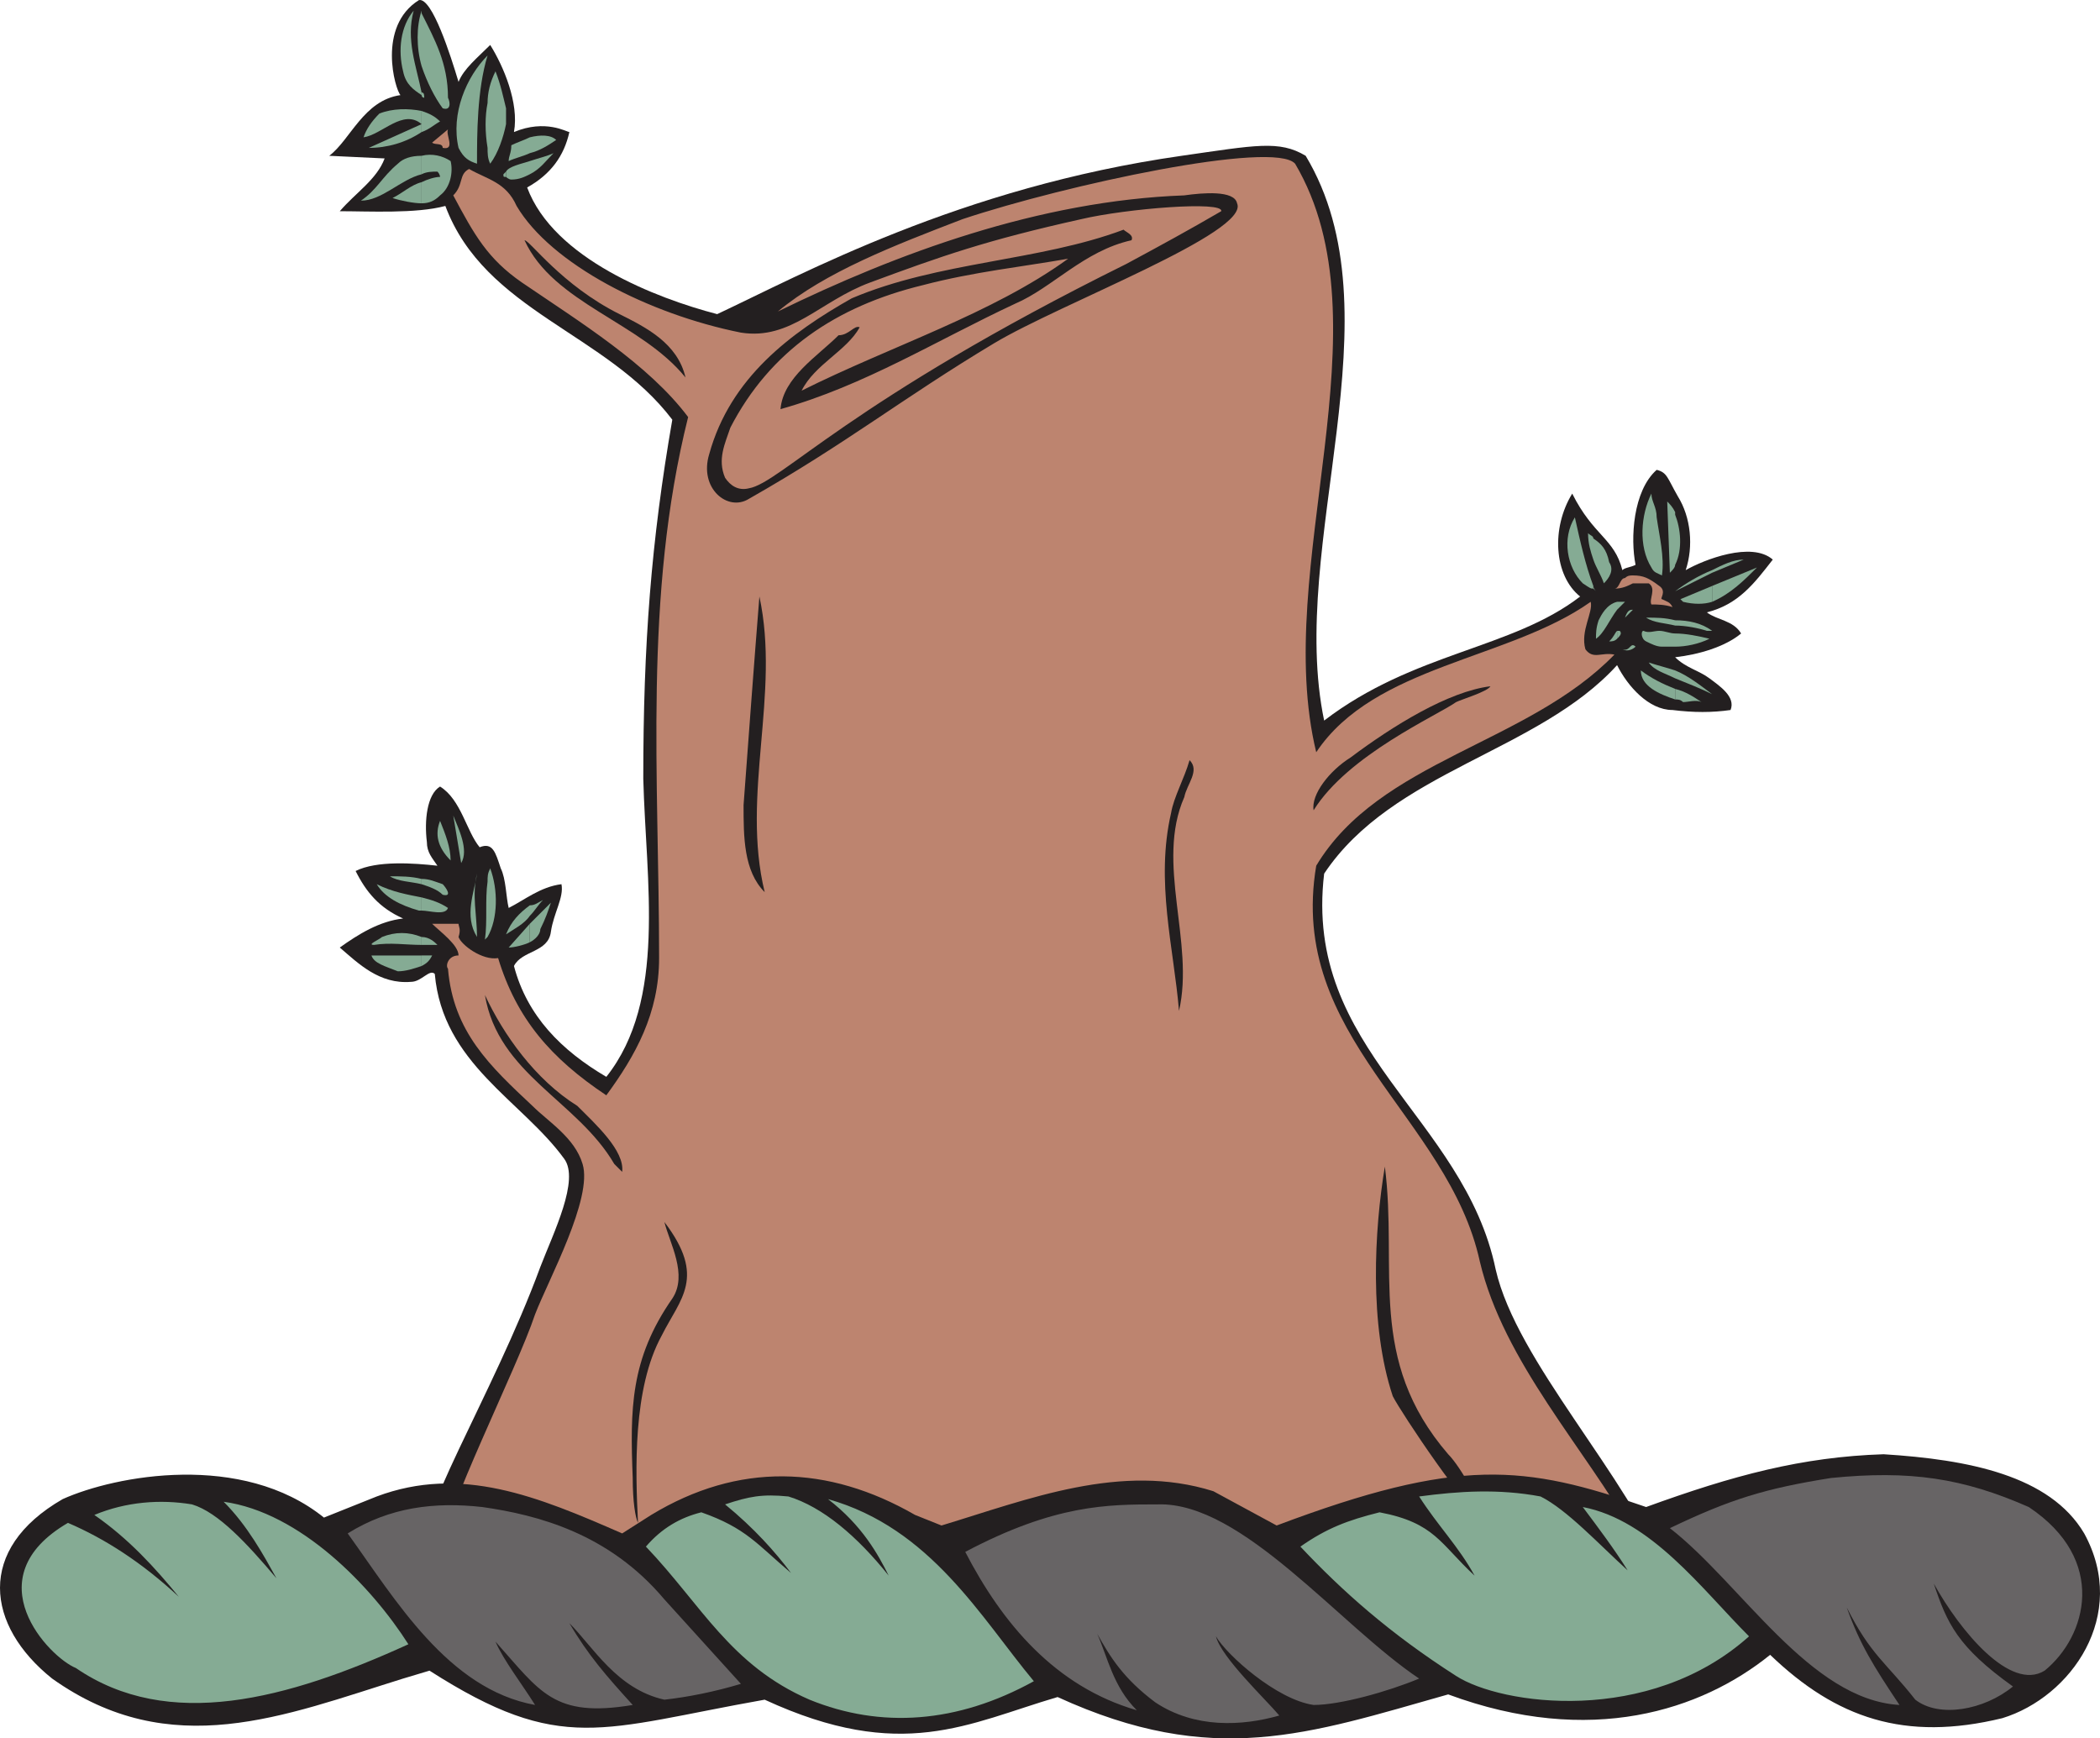 <svg xmlns="http://www.w3.org/2000/svg" width="596.803" height="494.025"><path fill="#231f20" fill-rule="evenodd" d="M299.813 457.525c57-1.5 117-2.25 174-9.75-11.25-28.5-42.75-60.75-48.75-87-9-43.5-54.75-62.25-48.75-112.5 19.5-29.25 60.75-34.5 83.25-59.25 3 6 9 12.75 15.75 12.75 6 .75 11.25.75 16.5 0 1.5-3.75-3-6.75-6-9s-6.75-3-9.75-6c6.75-.75 14.25-3 18.75-6.75-2.25-3.75-6.75-3.75-9.75-6 9-2.25 13.5-8.25 18.75-15-6-5.25-19.5 0-24.75 3 2.25-6.75 1.5-15-2.25-21-3-5.25-3-6.75-6-7.5-6.75 6-7.5 19.5-6 27-1.5.75-3 .75-3.75 1.5-2.25-9-8.25-9.75-14.25-21.75-6 9.75-5.25 23.25 2.25 29.25-19.5 15-47.25 15.75-72.75 35.25-10.5-50.25 21.75-115.5-5.25-160.5-7.5-4.5-14.25-3-35.25 0-63 9-108 33.75-132 45-17.25-4.5-46.5-15.75-54-36 6.75-3.75 10.5-9 12-15.75-.75 0-6.75-3.75-15.75 0 1.5-8.25-3-18.75-6.75-24.75-3.75 3.75-7.5 6.75-9 10.5-2.25-7.5-7.5-24-11.25-23.25-12 7.5-6.75 25.5-5.25 27-10.5 1.5-14.25 12.75-20.25 17.25l15.75.75c-2.25 6-8.25 9.75-12.75 15 8.25 0 21.75.75 30-1.5 11.25 30 45.75 36 64.5 60.75-6 34.5-8.25 63.75-8.25 102 .75 29.25 6.75 63-10.5 84.75-12.75-7.5-22.5-17.25-26.25-31.5 2.25-4.5 9.75-3.75 10.5-9.75.75-5.25 3.75-9.75 3-13.5-6 .75-10.5 4.5-15 6.75-.75-3-.75-8.25-2.25-11.25-1.5-4.5-2.25-7.5-6-6-3.75-4.5-5.25-13.5-11.25-17.25-3.75 2.25-4.5 9.75-3.75 15.75 0 3 1.5 4.5 3 6.75-6.75-.75-17.25-1.5-23.25 1.5 3 6 6.75 10.5 13.5 13.5-6.75.75-12.75 4.5-18 8.25 5.25 4.5 11.25 10.5 20.25 9.75 3 0 5.25-3.75 6.75-2.25 2.25 25.5 24.75 36 36.75 52.5 4.5 6-3 21-6.75 30.75-13.5 36.75-37.5 74.25-32.25 81.75 6.75 10.5 125.25 17.25 178.5 15.75"/><path fill="#bd846f" fill-rule="evenodd" d="M464.063 435.775v9.75c2.25-.75 3.75-.75 5.25-.75-1.5-3-3-6-5.25-9m0-272.25v2.25h4.5c2.25 1.5 0 4.5.75 6 1.5 0 3.75 0 6 .75-.75-1.5-1.5-1.5-3-2.25-.75 0 1.5-2.25-.75-3.75-3-2.25-4.5-3-7.5-3m0 2.25v-2.25c-.75 0-1.5 0-2.25.75-1.5 0-1.5 3-3 3 2.25 0 3.75-.75 5.25-1.5"/><path fill="#bd846f" fill-rule="evenodd" d="M464.063 445.525v-9.75c-13.5-24-36.75-48.75-43.5-77.25-9-41.25-54.75-63.75-46.5-112.5 18-30 60-34.5 84.75-60-3.75-.75-6 1.5-8.25-1.5-1.5-5.25 2.25-10.5 1.5-13.5-23.25 16.5-61.5 18-78 42.75-12.75-52.5 21-121.5-6-167.25-6-6.75-65.25 6-94.5 15.75-19.5 7.5-39 15-52.5 26.25 33.75-16.5 74.25-31.5 115.5-33 5.25-.75 14.25-1.5 15 2.25 3.75 8.25-50.25 28.5-69 39.75-26.25 15.75-42 28.5-69.75 44.25-6 3.75-14.25-3-11.25-12.75 6-21.75 23.25-34.5 40.5-44.25 24.75-10.5 53.25-10.5 77.25-19.5.75.75 3 1.5 2.25 3-13.5 3-22.5 13.5-33 18-22.5 10.5-42.75 23.25-66.75 30 .75-9 10.5-15 16.5-21 3 0 4.5-3 6-2.25-3.75 6.75-12.75 10.5-16.5 18 25.5-12.75 54-21.75 75.75-37.5-12.75 2.25-27 3.75-41.25 7.5-24.75 6-43.5 18.75-54.75 40.5-1.5 4.5-3.75 9-1.5 14.25 1.5 2.25 3.75 3.75 6.75 3 9-1.5 28.5-24.75 107.25-63.75 9.75-5.25 18-9.75 27-15 .75-3-27-.75-39.75 2.25-27 6-39.75 10.5-60 18-14.25 5.25-22.5 16.5-36.75 14.25-26.25-5.25-54-19.5-63.75-36-3-6.75-8.25-7.5-13.5-10.5-3 1.5-1.5 4.5-4.5 7.5 6 11.25 9.75 18 19.5 24.75 16.5 11.25 36 23.25 47.25 38.25-12.75 51-8.25 102.75-8.25 153.75 0 15.75-6.75 27.75-15 39-15.75-10.5-25.5-21.75-30.75-39-4.5.75-10.5-3.75-11.25-6 .75-2.25 0-3 0-3.75h-7.5c2.25 2.25 7.5 6 7.5 9-3 0-3.75 3-3 3.75 1.5 18 12 27.75 24 39 4.5 4.5 12 9 14.25 16.5 3 9.75-9.75 33-13.5 42.75-5.25 15.75-26.25 57-26.25 66.75 51 11.25 109.5 13.5 167.25 13.5 88.5-.75 135-5.25 171-8.25m-338.25-403.5c3.75.75.75-3.75 1.5-5.25l-4.5 3.75c.75.75 3 0 3 1.5"/><path fill="#231f20" fill-rule="evenodd" d="M181.313 432.775c-.75-15-1.5-38.25 6.75-53.25 5.25-10.5 12.75-16.5.75-32.25 1.5 6 6.75 15 2.25 21.75-12 17.25-12 31.5-11.25 51 0 6.75.75 11.25 1.5 12.75m240.75-.75c-.75-3.75-6.75-15-10.5-18.75-23.25-27-14.25-52.5-18-81.75-3 18-4.5 45 2.25 65.25 2.25 4.5 21.75 33.75 26.25 35.25m-245.25-99c.75-6-7.5-13.5-12.75-18.75-12-7.5-21-20.25-26.25-31.5 3.75 22.5 26.25 30 36.75 48l2.25 2.25m158.25-45.75c4.5-19.5-6.75-42 1.5-60.75.75-3.75 4.5-7.5 1.5-10.5-1.5 5.25-4.5 10.5-5.25 15-4.5 19.5.75 38.25 2.25 56.25m-117.75-33.75c-6.75-27.75 4.5-56.25-1.5-84-1.5 18.75-3 39-4.5 59.25 0 9 0 18.75 6 24.75m156-23.25c9.75-15.75 35.25-27 40.5-30.75 1.5-.75 9-3 9.75-4.5-12 1.5-27.75 11.25-39.75 20.25-6 3.75-11.25 10.5-10.5 15m-178.5-123c-2.25-9.75-11.25-14.25-18.75-18-16.5-8.25-25.5-21-27-21 8.25 18 33 23.25 45.75 39"/><path fill="#85ab94" fill-rule="evenodd" d="M486.563 166.525v4.5c5.25-2.25 9-6 12.75-9.75l-12.75 5.25m0-4.5v.75l9-3.75c-3 0-6 1.5-9 3m0 .75v-.75c-3.75 1.5-7.5 3.75-10.5 6l10.5-5.25"/><path fill="#85ab94" fill-rule="evenodd" d="M486.563 171.025v-4.5l-9 3.75.75.75c3 .75 6 .75 8.25 0m0 8.25c-3-2.25-6.75-3-10.5-3v1.5c3 0 6.75.75 9 1.5h1.5m-10.5 16.5v3c.75 0 1.5 0 2.25.75 1.5 0 3.75-.75 5.25 0-2.25-1.5-4.5-3-7.5-3.75m0-5.25v2.25c3.75 1.5 7.5 3 10.5 4.5-3-2.25-6.75-5.25-10.5-6.75m0-10.5v3.75c3 0 6.75-.75 9.75-2.25-3-.75-6.75-1.5-9.75-1.5m0-33.75v14.25c2.25-4.5 1.5-10.5 0-14.25m0 14.25v-15c-.75-1.5-1.5-2.25-2.25-3l.75 20.25c.75-.75 1.5-1.5 1.5-2.25m0 17.25v-1.5c-3-.75-5.25-.75-8.25-.75 2.25 1.5 5.25 1.5 8.25 2.25m0 6v-3.75c-1.5 0-3-.75-4.5-.75s-3 .75-4.5 0c-.75 0-.75 2.25.75 3s3 1.5 4.5 1.5h3.75m0 9v-2.25c-2.25-.75-5.25-1.5-7.5-2.25 1.5 2.25 4.5 3 7.5 4.5"/><path fill="#85ab94" fill-rule="evenodd" d="M476.063 198.775v-3c-3.75-1.5-6.75-3-9.75-5.25 0 4.5 5.25 6.75 9.75 8.25m-16.5-19.5v2.25c.75-.75 1.5-1.5.75-2.25h-.75m0-8.25v2.25l2.25-2.25h-2.25m1.5 13.5c1.5.75 3 0 3.75-.75-1.5-1.5-1.5 1.5-3.75.75m.75-9 2.25-2.25c-.75 0-1.5 0-2.25 2.25m10.5-12c.75-5.25-.75-11.25-1.5-16.5 0-3-1.5-4.5-1.5-6.75-3 6-3.75 15 0 21 .75 1.5 1.5 1.5 3 2.25m-12.75 9.75v-2.25c-3 .75-4.5 3.75-5.25 5.25-.75 2.25-.75 3.75-.75 5.25 2.25-1.5 3.75-5.25 6-8.25"/><path fill="#85ab94" fill-rule="evenodd" d="M459.563 181.525v-2.25c-.75.75-.75 1.5-2.25 3 .75 0 1.5 0 2.25-.75m-6.75-15v.75l.75.75s-.75-.75-.75-1.5m0-13.5v6c.75 2.25 2.25 4.5 3 6.75 1.5-1.5 3-3.75 1.5-6-.75-3.75-2.25-5.25-4.5-6.75m0 6v-6c0-.75-.75-.75-1.5-1.5 0 3 .75 5.25 1.5 7.5"/><path fill="#85ab94" fill-rule="evenodd" d="M452.813 167.275v-.75c-2.25-6-3.75-12.75-5.25-19.5-3.75 6-2.25 14.25 2.25 18.75 2.25 1.5 2.25 1.5 3 1.5m-302.25 95.25v5.25c1.5-.75 3-2.25 3-3.75 1.5-3 2.25-5.25 3-7.5l-6 6m0-5.25v3c1.5-1.5 2.25-3 3.75-4.5-1.5.75-2.25 1.5-3.75 1.5m0-211.5v3.75c3-1.5 4.5-3.75 6.75-6-1.5.75-4.5 1.5-6.75 2.25m0-6.75v4.5c3-.75 5.25-2.25 7.5-3.75-1.5-1.5-4.5-1.5-7.5-.75m0 4.5v-4.5c-1.5.75-3.75 1.5-5.25 2.25 0 2.25-.75 3-.75 4.5 1.5-.75 4.5-1.5 6-2.25m0 6v-3.75c-2.25.75-6 1.5-6.75 3v1.5s.75.75 1.5.75c2.25 0 3.75-.75 5.25-1.5m0 210.75v-3c-3 2.25-5.25 4.5-6.75 8.25 2.25-1.5 5.25-3 6.75-5.25"/><path fill="#85ab94" fill-rule="evenodd" d="M150.563 267.775v-5.25l-6 6.75c1.5 0 4.5-.75 6-1.5m-6.75-232.5v-4.5c-.75-3-1.5-6.75-3-10.5-1.5 3-2.25 6-2.25 9v12.75c0 1.5 0 3 .75 4.5 2.25-3 3.75-7.5 4.5-11.25m0 15v-1.5l-.75.75c0 .75 0 .75.75.75m-5.25 200.25v15.75c3-5.25 3-13.5.75-19.5-.75 1.5-.75 2.25-.75 3.75m0-208.5v-12.75c-.75 3.75-.75 8.25 0 12.75m0 224.25v-15.75c-.75 5.25 0 11.25-.75 16.5l.75-.75m-18.75 5.25v3c1.5-.75 2.25-1.5 3-3h-3m0-5.25v2.25h4.5c-.75-.75-2.25-2.25-4.5-2.25m0-11.25v3.75c2.25 0 6.75 1.5 7.5-.75-2.25-1.5-4.5-2.25-7.5-3m0-5.25v1.5c2.25.75 4.5 1.5 6 3 3 .75.75-2.25 0-3-2.25-.75-3.75-1.5-6-1.5m0-198v6c2.25 0 3.75-.75 5.25-2.25 3-2.25 3.75-6.75 3-9.75-2.25-1.5-5.25-2.25-8.25-1.5v5.25c1.5-.75 3-.75 4.5-.75.75.75.75 1.5.75 1.5-1.5 0-3.75.75-5.25 1.5m0-20.25v6c2.25-.75 3.75-2.25 5.25-3-1.5-1.5-3-2.25-5.25-3m0-5.25v.75c0 .75.75.75.75.75 0-.75 0-1.5-.75-1.5m0-22.5v15c1.5 4.5 3.75 9 6 12 2.25.75 2.25-1.5 1.5-3 0-9.75-3.75-16.5-7.5-24m15.75 42.75c0-8.25 0-21 3-30.75-6 6-10.5 16.5-8.25 26.25 1.5 3 3 3.75 5.25 4.5m0 219.75c0-6-1.5-12 0-18-.75 5.25-3.75 12 0 18m-4.5-21c2.25-3.75-.75-9.75-2.25-13.5l2.25 13.5m-3-.75c0-3.75-1.5-7.5-3-11.25-1.5 3.75-.75 7.5 3 11.25m-8.25-225.75V3.025c-1.5 4.5-1.5 10.5 0 15.75"/><path fill="#85ab94" fill-rule="evenodd" d="M119.813 27.025v-.75c-1.5-7.5-4.5-15-2.25-23.25-3.75 4.5-4.5 11.25-3 17.25.75 3.75 3 5.25 5.25 6.75m0 10.5v-6c-3.75-.75-8.25-.75-12 .75-2.25 2.25-3.75 4.5-4.5 6.75 5.25-.75 11.25-8.25 16.5-3.75l-15 6.75c5.25 0 10.5-1.5 15-4.5m0 12v-5.25c-3 0-5.25.75-6.75 2.25-4.5 3.75-6 7.5-10.5 10.5 6 0 11.25-6 17.25-7.5m0 8.25v-6c-3 .75-5.25 3-8.25 4.5 2.25.75 6 1.5 8.25 1.5m0 193.5v-1.5c-3-.75-6-.75-9-.75 2.25 1.5 6 1.5 9 2.25m0 7.5v-3.75c-3.75-.75-8.25-1.5-12.75-3.75 2.25 3.75 6.75 6 12 7.5h.75m0 9.75v-2.25c-3.75-1.5-7.5-1.5-11.25 0-.75.75-4.5 2.25-2.25 2.25 4.5-.75 9 0 13.5 0m0 6v-3h-14.25c.75 2.25 3.75 3 7.5 4.5 2.25 0 4.5-.75 6.75-1.5"/><path fill="#231f20" fill-rule="evenodd" d="M592.313 435.775c12.75 23.25-3.75 46.5-23.25 52.5-27.75 6.75-47.25 0-66-18-19.5 15.75-51 26.25-91.5 11.25-39.75 11.25-66.75 21-111 .75-25.5 7.5-44.25 18.75-83.25.75-46.5 8.25-57.75 15.75-95.25-8.25l-7.5 2.25c-33.75 10.5-66 24-99.75 0-18.75-15-21.75-36.75 3-51 15-6.75 51-13.5 74.25 5.25l15-6c24-9 45.75 0 69.75 10.5l8.25-5.25c24.75-15 50.25-14.25 75 0l7.5 3c24.75-7.5 51-18 77.25-9.75l18 9.75c51.75-19.5 70.5-17.25 105-5.25 24.75-9 44.25-14.25 67.5-15 24 1.5 47.25 6 57 22.5"/><path fill="#85ab94" fill-rule="evenodd" d="M437.813 425.275c7.5 3.75 16.5 13.5 24.75 21-3.75-6-8.25-12-12.75-18 19.5 3.75 33.75 23.25 47.25 36.75-28.5 25.5-70.5 19.5-83.25 11.25-18.75-12-32.25-24-44.25-36.75 7.5-5.25 13.5-7.5 22.5-9.75 15.75 3 17.25 9 27 18-4.5-8.25-10.5-14.25-15.75-22.5 11.25-1.5 22.5-2.25 34.5 0m-213.75 0c9.75 3 19.5 11.25 28.5 22.5-3-6-7.5-14.25-17.25-21.75 29.25 8.25 43.5 33.75 58.5 51.75-21.75 12-43.5 13.5-63.75 5.25-22.5-9.75-30.75-27-46.5-43.5 4.5-5.25 9.75-8.25 15.75-9.75 12.75 4.5 15.75 9 25.5 17.25-4.5-6-10.5-12.75-18.75-19.5 6.75-2.25 10.5-3 18-2.25m-169.5 2.25c7.5 2.25 15.75 11.25 24 21-3.75-6.75-8.25-15-15-21.75 21.75 3 42 24 52.5 40.5-34.5 15.75-68.25 24.75-94.5 6.75-7.5-3-29.25-25.5-2.25-41.25 10.5 4.5 21 11.25 31.5 21-6.75-8.25-14.25-16.5-24-23.25 9-3.75 18.75-4.5 27.75-3"/><path fill="#676465" fill-rule="evenodd" d="M137.063 428.275c15.75 2.25 36 7.5 51.75 26.25l21.75 24c-7.5 2.25-15 3.75-21.75 4.5-13.5-3-20.25-15-27-21.75 5.25 9 10.5 15 18 23.25-22.5 3.75-26.25-3.75-39-18 2.25 5.25 7.5 12 11.25 18-24.75-4.5-39.75-30-53.25-48.75 12-7.5 24.75-9 38.25-7.5m192-.75c24-.75 51.75 34.5 74.25 49.5-9 3.75-22.5 7.5-30 7.5-10.5-1.5-24.75-14.25-27.75-19.5 1.5 6 14.25 18 18 22.5-10.5 3-24 3.75-35.25-3.75-9-6.75-12.75-12.75-16.5-19.5 3 6.75 4.5 15 11.25 21.75-23.25-6.75-38.25-24.75-48.75-45 25.5-13.5 40.5-13.5 54.75-13.5m247.5.75c22.5 15 16.5 36.75 4.5 46.5-9.75 6-24-11.25-31.5-24.75 3.75 11.25 6.75 18 22.5 29.25-8.25 6.75-21 9-27.75 3.75-8.25-10.5-12.75-12.75-19.5-26.25 3.75 10.5 7.5 16.5 15 27.75-25.5-1.5-45-34.5-65.25-50.25 17.25-8.25 27-11.25 45.75-14.25 22.5-2.25 37.5 0 56.25 8.25"/></svg>

